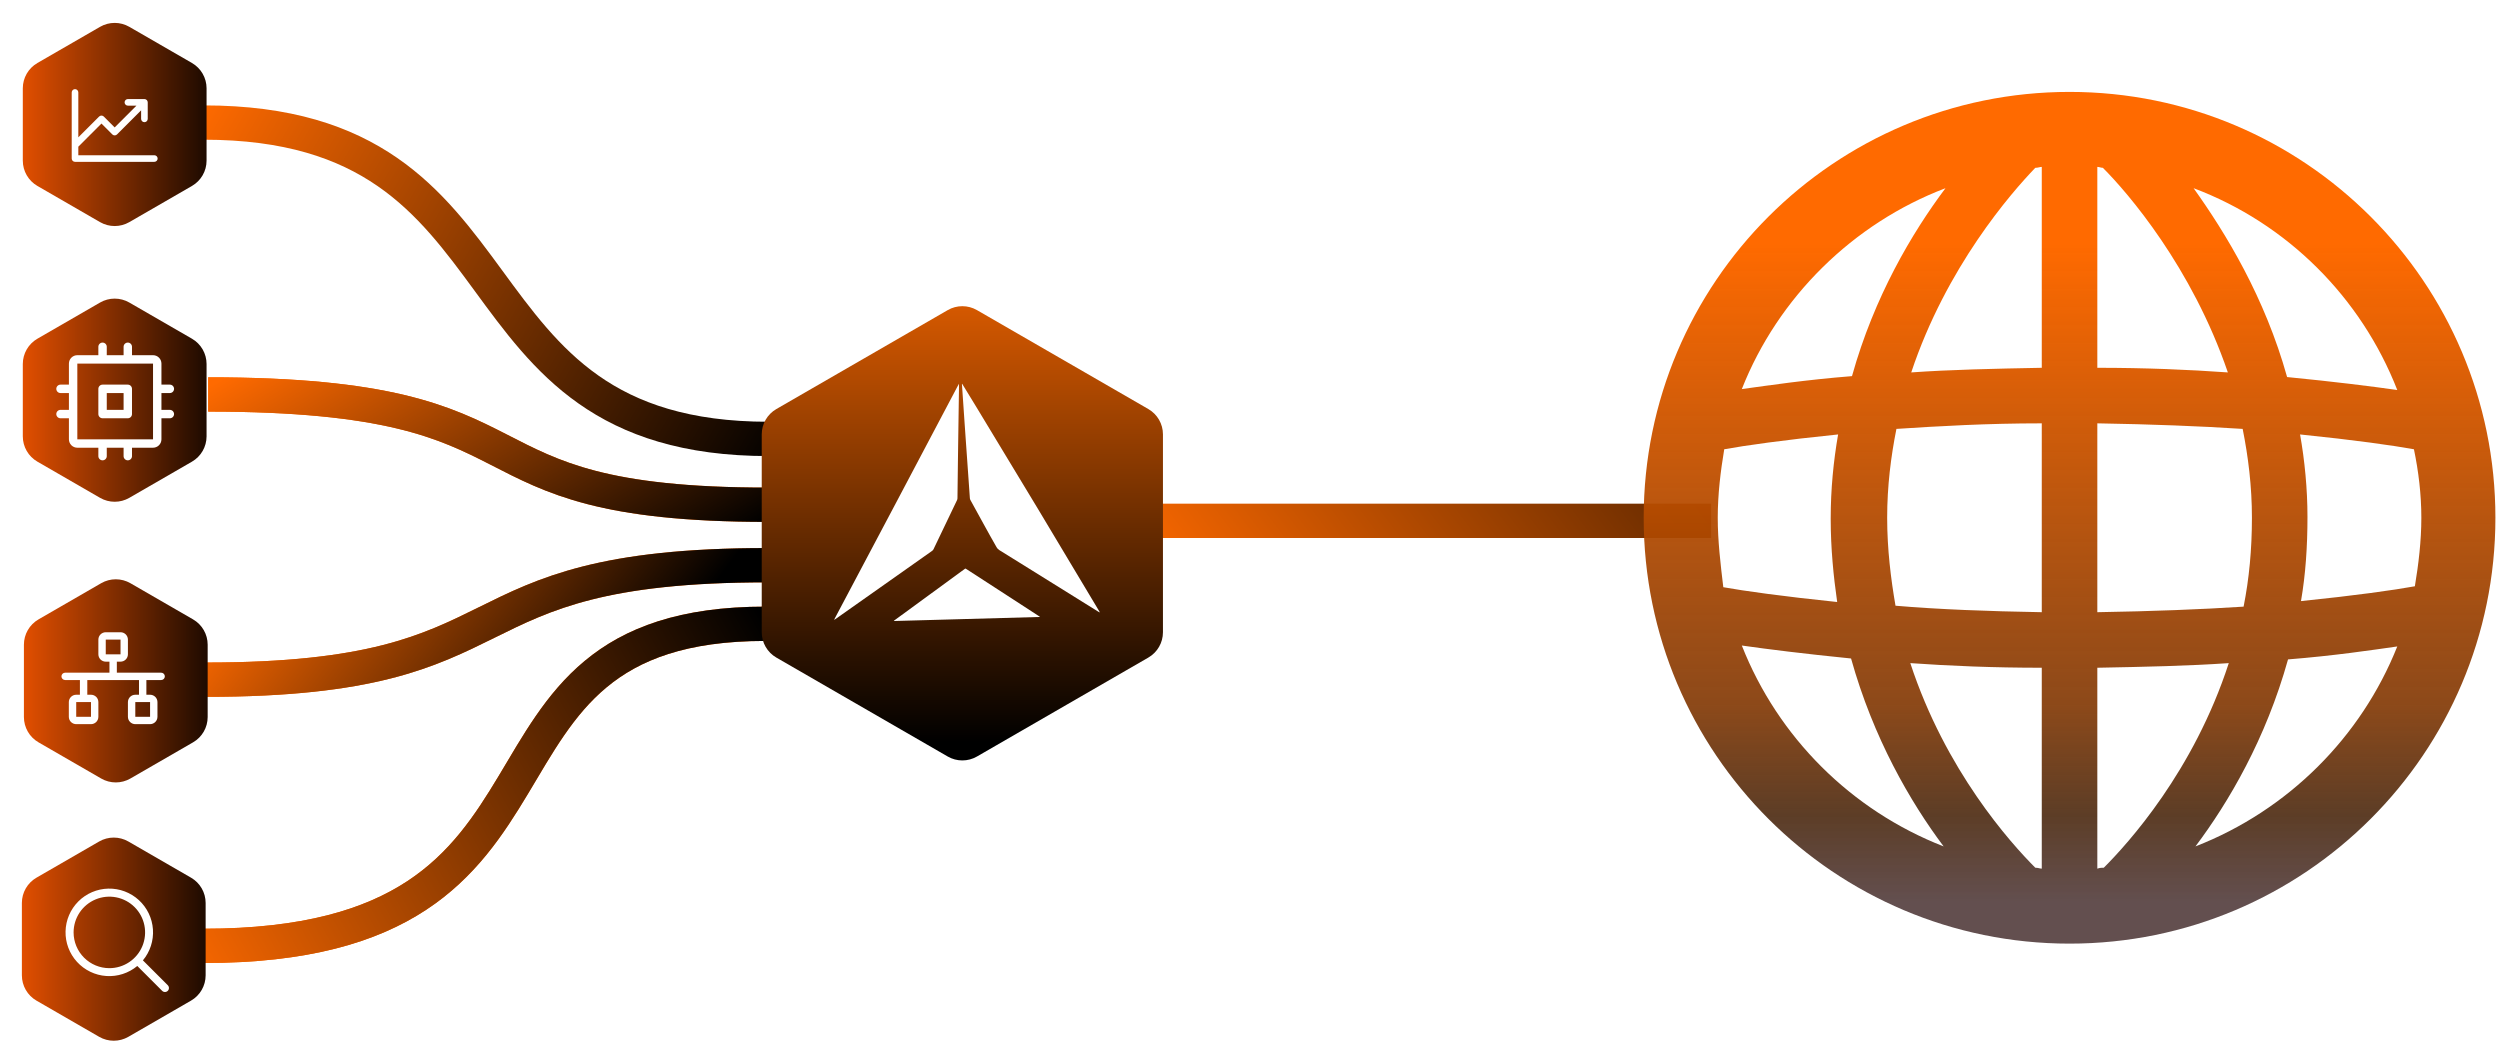 <svg width="408" height="173" viewBox="0 0 408 173" fill="none" xmlns="http://www.w3.org/2000/svg">
<path d="M125.418 71.631C71.609 71.631 88.094 20 33.249 20" stroke="url(#paint0_linear_4189_1387)" stroke-width="5.599"/>
<path d="M279.25 85C209.065 85 260.787 85 189.25 85" stroke="url(#paint1_linear_4189_1387)" stroke-width="5.599"/>
<g filter="url(#filter0_di_4189_1387)">
<path d="M16.332 4.377C17.808 3.525 19.625 3.525 21.101 4.377L31.326 10.28C32.802 11.132 33.711 12.707 33.711 14.411V26.218C33.711 27.922 32.802 29.496 31.326 30.348L21.101 36.252C19.625 37.103 17.808 37.103 16.332 36.252L6.107 30.348C4.631 29.496 3.722 27.922 3.722 26.218V14.411C3.722 12.707 4.631 11.132 6.107 10.28L16.332 4.377Z" fill="url(#paint2_linear_4189_1387)"/>
</g>
<g filter="url(#filter1_di_4189_1387)">
<path d="M25.727 25.873C25.727 26.017 25.67 26.154 25.569 26.255C25.468 26.356 25.331 26.413 25.188 26.413H12.242C12.1 26.413 11.962 26.356 11.861 26.255C11.76 26.154 11.703 26.017 11.703 25.873V15.086C11.703 14.943 11.76 14.806 11.861 14.704C11.962 14.603 12.1 14.546 12.242 14.546C12.386 14.546 12.523 14.603 12.624 14.704C12.725 14.806 12.782 14.943 12.782 15.086V22.414L16.176 19.019C16.226 18.969 16.286 18.929 16.351 18.902C16.416 18.875 16.487 18.861 16.558 18.861C16.628 18.861 16.699 18.875 16.764 18.902C16.83 18.929 16.889 18.969 16.939 19.019L18.715 20.796L22.268 17.243H20.873C20.73 17.243 20.592 17.186 20.491 17.085C20.39 16.984 20.333 16.847 20.333 16.704C20.333 16.561 20.39 16.424 20.491 16.323C20.592 16.221 20.73 16.165 20.873 16.165H23.57C23.713 16.165 23.85 16.221 23.951 16.323C24.052 16.424 24.109 16.561 24.109 16.704V19.401C24.109 19.544 24.052 19.681 23.951 19.782C23.85 19.883 23.713 19.94 23.57 19.94C23.427 19.94 23.289 19.883 23.188 19.782C23.087 19.681 23.03 19.544 23.03 19.401V18.006L19.097 21.94C19.047 21.99 18.987 22.03 18.922 22.057C18.856 22.084 18.786 22.098 18.715 22.098C18.644 22.098 18.574 22.084 18.509 22.057C18.443 22.03 18.384 21.99 18.334 21.94L16.558 20.163L12.782 23.939V25.334H25.188C25.331 25.334 25.468 25.391 25.569 25.492C25.67 25.593 25.727 25.73 25.727 25.873Z" fill="white"/>
</g>
<path d="M125.289 82.373C71.481 82.373 92.45 64.374 33.976 64.374" stroke="#FF6A00" stroke-width="5.599"/>
<path d="M125.289 82.373C71.481 82.373 92.45 64.374 33.976 64.374" stroke="url(#paint3_linear_4189_1387)" stroke-width="5.599"/>
<path d="M124.902 101.802C71.094 101.802 99.605 154.366 33.252 154.366" stroke="#FF6A00" stroke-width="5.599"/>
<path d="M124.902 101.802C71.094 101.802 99.605 154.366 33.252 154.366" stroke="url(#paint4_linear_4189_1387)" stroke-width="5.599"/>
<path d="M125.225 92.242C71.416 92.242 87.473 110.925 33.665 110.925" stroke="#FF6A00" stroke-width="5.599"/>
<path d="M125.225 92.242C71.416 92.242 87.473 110.925 33.665 110.925" stroke="url(#paint5_linear_4189_1387)" stroke-width="5.599"/>
<g filter="url(#filter2_di_4189_1387)">
<path d="M16.332 49.373C17.808 48.521 19.625 48.521 21.101 49.373L31.326 55.276C32.802 56.128 33.711 57.703 33.711 59.407V71.214C33.711 72.918 32.802 74.492 31.326 75.344L21.101 81.248C19.625 82.1 17.808 82.1 16.332 81.248L6.107 75.344C4.631 74.492 3.722 72.918 3.722 71.214V59.407C3.722 57.703 4.631 56.128 6.107 55.276L16.332 49.373Z" fill="url(#paint6_linear_4189_1387)"/>
</g>
<path d="M20.856 62.772H16.738C16.556 62.772 16.381 62.844 16.252 62.973C16.124 63.102 16.051 63.276 16.051 63.458V67.577C16.051 67.759 16.124 67.933 16.252 68.062C16.381 68.191 16.556 68.263 16.738 68.263H20.856C21.038 68.263 21.213 68.191 21.341 68.062C21.47 67.933 21.542 67.759 21.542 67.577V63.458C21.542 63.276 21.47 63.102 21.341 62.973C21.213 62.844 21.038 62.772 20.856 62.772ZM20.17 66.89H17.424V64.145H20.17V66.89ZM27.72 66.89H26.347V64.145H27.72C27.902 64.145 28.076 64.073 28.205 63.944C28.334 63.815 28.406 63.641 28.406 63.458C28.406 63.276 28.334 63.102 28.205 62.973C28.076 62.844 27.902 62.772 27.72 62.772H26.347V59.34C26.347 58.976 26.203 58.627 25.945 58.369C25.688 58.112 25.338 57.967 24.974 57.967H21.542V56.595C21.542 56.413 21.47 56.238 21.341 56.109C21.213 55.98 21.038 55.908 20.856 55.908C20.674 55.908 20.499 55.98 20.371 56.109C20.242 56.238 20.17 56.413 20.17 56.595V57.967H17.424V56.595C17.424 56.413 17.352 56.238 17.223 56.109C17.094 55.98 16.92 55.908 16.738 55.908C16.556 55.908 16.381 55.98 16.252 56.109C16.124 56.238 16.051 56.413 16.051 56.595V57.967H12.619C12.255 57.967 11.906 58.112 11.649 58.369C11.391 58.627 11.247 58.976 11.247 59.34V62.772H9.874C9.692 62.772 9.517 62.844 9.389 62.973C9.26 63.102 9.188 63.276 9.188 63.458C9.188 63.641 9.26 63.815 9.389 63.944C9.517 64.073 9.692 64.145 9.874 64.145H11.247V66.89H9.874C9.692 66.89 9.517 66.963 9.389 67.091C9.26 67.22 9.188 67.395 9.188 67.577C9.188 67.759 9.26 67.933 9.389 68.062C9.517 68.191 9.692 68.263 9.874 68.263H11.247V71.695C11.247 72.059 11.391 72.408 11.649 72.666C11.906 72.923 12.255 73.068 12.619 73.068H16.051V74.441C16.051 74.623 16.124 74.797 16.252 74.926C16.381 75.055 16.556 75.127 16.738 75.127C16.92 75.127 17.094 75.055 17.223 74.926C17.352 74.797 17.424 74.623 17.424 74.441V73.068H20.17V74.441C20.17 74.623 20.242 74.797 20.371 74.926C20.499 75.055 20.674 75.127 20.856 75.127C21.038 75.127 21.213 75.055 21.341 74.926C21.47 74.797 21.542 74.623 21.542 74.441V73.068H24.974C25.338 73.068 25.688 72.923 25.945 72.666C26.203 72.408 26.347 72.059 26.347 71.695V68.263H27.72C27.902 68.263 28.076 68.191 28.205 68.062C28.334 67.933 28.406 67.759 28.406 67.577C28.406 67.395 28.334 67.22 28.205 67.091C28.076 66.963 27.902 66.89 27.72 66.89ZM24.974 71.695H12.619V59.34H24.974V67.566C24.974 67.566 24.974 67.573 24.974 67.577C24.974 67.58 24.974 67.585 24.974 67.588V71.695Z" fill="white"/>
<g filter="url(#filter3_di_4189_1387)">
<path d="M16.512 95.179C17.987 94.327 19.805 94.327 21.281 95.179L31.506 101.083C32.982 101.935 33.891 103.509 33.891 105.213V117.02C33.891 118.724 32.982 120.298 31.506 121.15L21.281 127.054C19.805 127.906 17.987 127.906 16.512 127.054L6.286 121.15C4.811 120.298 3.902 118.724 3.902 117.02V105.213C3.902 103.509 4.811 101.935 6.286 101.083L16.512 95.179Z" fill="url(#paint7_linear_4189_1387)"/>
</g>
<path d="M26.3 109.782H19.068V107.982H19.67C19.99 107.982 20.297 107.855 20.523 107.63C20.749 107.405 20.876 107.1 20.876 106.782V104.382C20.876 104.063 20.749 103.758 20.523 103.533C20.297 103.308 19.99 103.182 19.67 103.182H17.259C16.94 103.182 16.633 103.308 16.407 103.533C16.181 103.758 16.054 104.063 16.054 104.382V106.782C16.054 107.1 16.181 107.405 16.407 107.63C16.633 107.855 16.94 107.982 17.259 107.982H17.862V109.782H10.63C10.47 109.782 10.317 109.845 10.204 109.957C10.091 110.07 10.027 110.223 10.027 110.382C10.027 110.541 10.091 110.693 10.204 110.806C10.317 110.918 10.47 110.982 10.63 110.982H13.041V113.382H12.438C12.118 113.382 11.812 113.508 11.586 113.733C11.36 113.958 11.233 114.263 11.233 114.582V116.982C11.233 117.3 11.36 117.605 11.586 117.83C11.812 118.055 12.118 118.182 12.438 118.182H14.849C15.168 118.182 15.475 118.055 15.701 117.83C15.927 117.605 16.054 117.3 16.054 116.982V114.582C16.054 114.263 15.927 113.958 15.701 113.733C15.475 113.508 15.168 113.382 14.849 113.382H14.246V110.982H22.684V113.382H22.081C21.761 113.382 21.455 113.508 21.229 113.733C21.003 113.958 20.876 114.263 20.876 114.582V116.982C20.876 117.3 21.003 117.605 21.229 117.83C21.455 118.055 21.761 118.182 22.081 118.182H24.492C24.811 118.182 25.118 118.055 25.344 117.83C25.57 117.605 25.697 117.3 25.697 116.982V114.582C25.697 114.263 25.57 113.958 25.344 113.733C25.118 113.508 24.811 113.382 24.492 113.382H23.889V110.982H26.3C26.46 110.982 26.613 110.918 26.726 110.806C26.839 110.693 26.902 110.541 26.902 110.382C26.902 110.223 26.839 110.07 26.726 109.957C26.613 109.845 26.46 109.782 26.3 109.782ZM17.259 104.382H19.67V106.782H17.259V104.382ZM14.849 116.982H12.438V114.582H14.849V116.982ZM24.492 116.982H22.081V114.582H24.492V116.982Z" fill="white"/>
<g filter="url(#filter4_di_4189_1387)">
<path d="M16.18 137.332C17.655 136.48 19.473 136.48 20.949 137.332L31.174 143.236C32.65 144.088 33.559 145.662 33.559 147.366V159.173C33.559 160.877 32.65 162.452 31.174 163.304L20.949 169.207C19.473 170.059 17.655 170.059 16.18 169.207L5.954 163.304C4.479 162.452 3.57 160.877 3.57 159.173V147.366C3.57 145.662 4.479 144.088 5.954 143.236L16.18 137.332Z" fill="url(#paint8_linear_4189_1387)"/>
</g>
<path d="M27.38 160.788L23.323 156.731C24.499 155.319 25.085 153.508 24.96 151.674C24.835 149.841 24.008 148.126 22.651 146.887C21.293 145.648 19.511 144.98 17.674 145.022C15.836 145.064 14.086 145.812 12.787 147.111C11.487 148.411 10.739 150.161 10.697 151.998C10.655 153.836 11.323 155.618 12.563 156.975C13.802 158.332 15.516 159.16 17.35 159.285C19.183 159.41 20.994 158.823 22.406 157.647L26.463 161.705C26.523 161.765 26.595 161.813 26.673 161.846C26.752 161.878 26.837 161.895 26.922 161.895C27.007 161.895 27.091 161.878 27.17 161.846C27.249 161.813 27.32 161.765 27.38 161.705C27.441 161.645 27.488 161.573 27.521 161.495C27.554 161.416 27.57 161.332 27.57 161.246C27.57 161.161 27.554 161.077 27.521 160.998C27.488 160.919 27.441 160.848 27.38 160.788ZM12.01 152.17C12.01 151.016 12.352 149.887 12.993 148.928C13.634 147.968 14.546 147.22 15.612 146.779C16.678 146.337 17.851 146.222 18.983 146.447C20.115 146.672 21.155 147.228 21.971 148.044C22.787 148.86 23.343 149.899 23.568 151.031C23.793 152.163 23.677 153.336 23.236 154.403C22.794 155.469 22.046 156.38 21.087 157.021C20.127 157.662 18.999 158.005 17.845 158.005C16.298 158.003 14.815 157.388 13.721 156.294C12.627 155.2 12.012 153.717 12.01 152.17Z" fill="white"/>
<g filter="url(#filter5_di_4189_1387)">
<path d="M154.67 50.609C156.145 49.757 157.963 49.757 159.439 50.609L187.409 66.757C188.885 67.609 189.794 69.184 189.794 70.888L189.794 103.185C189.794 104.889 188.885 106.463 187.409 107.315L159.439 123.464C157.963 124.316 156.145 124.316 154.67 123.464L126.699 107.315C125.224 106.463 124.315 104.889 124.315 103.185L124.315 70.888C124.315 69.184 125.224 67.609 126.699 66.757L154.67 50.609Z" fill="url(#paint9_linear_4189_1387)"/>
</g>
<path d="M156.495 62.63C156.5 62.798 156.505 62.966 156.509 63.134C156.494 64.246 156.477 65.358 156.459 66.472C156.43 68.518 156.401 70.564 156.37 72.61C156.358 73.567 156.344 74.526 156.33 75.485C156.307 77.428 156.283 79.372 156.258 81.314C156.257 81.425 156.231 81.534 156.181 81.634C154.896 84.31 153.614 86.987 152.335 89.664C152.272 89.777 152.179 89.873 152.065 89.942L144.346 95.39L136.349 101.03C136.277 101.085 136.197 101.13 136.111 101.164C142.921 88.327 149.715 75.482 156.495 62.63Z" fill="white"/>
<path d="M157.011 62.615C157.779 63.871 158.551 65.126 159.315 66.383C166.059 77.48 172.752 88.602 179.394 99.751C179.437 99.814 179.464 99.884 179.476 99.958C179.399 99.913 179.318 99.873 179.243 99.826L166.426 91.85C165.323 91.162 164.217 90.475 163.106 89.789C162.914 89.674 162.758 89.515 162.652 89.326C161.188 86.776 159.801 84.183 158.379 81.615C158.326 81.526 158.294 81.427 158.284 81.324C158.204 80.133 158.117 78.943 158.033 77.75C157.889 75.719 157.746 73.688 157.604 71.656C157.541 70.748 157.476 69.84 157.414 68.931C157.275 66.909 157.137 64.888 157 62.867C156.998 62.784 156.956 62.699 157.026 62.62L157.011 62.615Z" fill="white"/>
<path d="M145.869 101.35C145.916 101.277 145.981 101.216 146.06 101.174L157.279 92.972L157.366 92.91C157.566 92.774 157.505 92.735 157.758 92.899L164.326 97.156L169.471 100.499C169.551 100.55 169.627 100.606 169.744 100.686L145.869 101.35Z" fill="white"/>
<path d="M337.75 15C299.374 15 268.25 46.124 268.25 84.5C268.25 122.876 299.374 154 337.75 154C376.126 154 407.25 122.876 407.25 84.5C407.25 46.124 376.126 15 337.75 15ZM343.34 141.611C343.038 141.611 342.736 141.611 342.283 141.762V108.976C350.139 108.825 357.24 108.674 363.737 108.221C357.996 125.898 347.268 137.683 343.34 141.611ZM332.16 141.611C328.08 137.532 317.504 125.747 311.763 108.221C318.109 108.674 325.361 108.976 333.217 108.976V141.762C332.915 141.762 332.613 141.611 332.16 141.611ZM280.337 84.5C280.337 80.723 280.79 76.946 281.395 73.32C284.718 72.715 291.064 71.809 299.978 70.902C299.223 75.284 298.77 79.816 298.77 84.651C298.77 89.486 299.223 94.019 299.827 98.249C291.064 97.342 284.567 96.436 281.243 95.832C280.79 92.054 280.337 88.277 280.337 84.5ZM307.986 84.5C307.986 79.363 308.59 74.528 309.497 69.996C316.447 69.542 324.303 69.089 333.217 69.089V99.911C324.454 99.76 316.447 99.458 309.346 98.853C308.59 94.472 307.986 89.637 307.986 84.5ZM343.189 27.389C347.268 31.468 357.693 43.555 363.586 60.779C357.24 60.326 350.139 60.024 342.283 60.024V27.238C342.585 27.238 342.887 27.389 343.189 27.389ZM333.217 27.238V60.024C325.361 60.175 318.26 60.326 311.914 60.779C317.655 43.555 328.232 31.468 332.16 27.389C332.613 27.389 332.915 27.238 333.217 27.238ZM342.283 99.911V69.089C351.046 69.24 359.053 69.542 366.003 69.996C366.91 74.528 367.514 79.363 367.514 84.5C367.514 89.637 367.061 94.472 366.154 99.004C359.204 99.458 351.197 99.76 342.283 99.911ZM375.371 70.902C384.285 71.809 390.63 72.715 393.954 73.32C394.71 76.946 395.163 80.723 395.163 84.5C395.163 88.277 394.71 92.054 394.105 95.68C390.782 96.285 384.436 97.191 375.522 98.098C376.277 93.716 376.579 89.184 376.579 84.349C376.579 79.816 376.126 75.133 375.371 70.902ZM391.235 63.65C387.004 63.046 380.961 62.29 373.255 61.535C369.629 48.541 363.284 38.116 357.996 30.713C373.255 36.454 385.342 48.541 391.235 63.65ZM317.504 30.713C312.065 37.965 305.871 48.39 302.245 61.384C294.69 61.988 288.647 62.895 284.265 63.499C290.158 48.541 302.396 36.454 317.504 30.713ZM284.265 105.35C288.496 105.954 294.539 106.71 302.093 107.465C305.72 120.459 311.763 130.884 317.202 138.136C302.093 132.243 290.158 120.308 284.265 105.35ZM358.298 138.136C363.737 130.884 369.78 120.61 373.407 107.616C380.961 107.012 387.004 106.105 391.235 105.501C385.342 120.308 373.407 132.243 358.298 138.136Z" fill="url(#paint10_linear_4189_1387)"/>
<defs>
<filter id="filter0_di_4189_1387" x="0.946" y="0.961" width="35.542" height="38.706" filterUnits="userSpaceOnUse" color-interpolation-filters="sRGB">
<feFlood flood-opacity="0" result="BackgroundImageFix"/>
<feColorMatrix in="SourceAlpha" type="matrix" values="0 0 0 0 0 0 0 0 0 0 0 0 0 0 0 0 0 0 127 0" result="hardAlpha"/>
<feOffset/>
<feGaussianBlur stdDeviation="1.388"/>
<feComposite in2="hardAlpha" operator="out"/>
<feColorMatrix type="matrix" values="0 0 0 0 0 0 0 0 0 0 0 0 0 0 0 0 0 0 0.25 0"/>
<feBlend mode="normal" in2="BackgroundImageFix" result="effect1_dropShadow_4189_1387"/>
<feBlend mode="normal" in="SourceGraphic" in2="effect1_dropShadow_4189_1387" result="shape"/>
<feColorMatrix in="SourceAlpha" type="matrix" values="0 0 0 0 0 0 0 0 0 0 0 0 0 0 0 0 0 0 127 0" result="hardAlpha"/>
<feOffset/>
<feGaussianBlur stdDeviation="3.931"/>
<feComposite in2="hardAlpha" operator="arithmetic" k2="-1" k3="1"/>
<feColorMatrix type="matrix" values="0 0 0 0 1 0 0 0 0 1 0 0 0 0 1 0 0 0 0.25 0"/>
<feBlend mode="normal" in2="shape" result="effect2_innerShadow_4189_1387"/>
</filter>
<filter id="filter1_di_4189_1387" x="1.735" y="4.578" width="33.962" height="31.803" filterUnits="userSpaceOnUse" color-interpolation-filters="sRGB">
<feFlood flood-opacity="0" result="BackgroundImageFix"/>
<feColorMatrix in="SourceAlpha" type="matrix" values="0 0 0 0 0 0 0 0 0 0 0 0 0 0 0 0 0 0 127 0" result="hardAlpha"/>
<feOffset/>
<feGaussianBlur stdDeviation="1.388"/>
<feComposite in2="hardAlpha" operator="out"/>
<feColorMatrix type="matrix" values="0 0 0 0 0 0 0 0 0 0 0 0 0 0 0 0 0 0 0.25 0"/>
<feBlend mode="normal" in2="BackgroundImageFix" result="effect1_dropShadow_4189_1387"/>
<feBlend mode="normal" in="SourceGraphic" in2="effect1_dropShadow_4189_1387" result="shape"/>
<feColorMatrix in="SourceAlpha" type="matrix" values="0 0 0 0 0 0 0 0 0 0 0 0 0 0 0 0 0 0 127 0" result="hardAlpha"/>
<feOffset/>
<feGaussianBlur stdDeviation="3.931"/>
<feComposite in2="hardAlpha" operator="arithmetic" k2="-1" k3="1"/>
<feColorMatrix type="matrix" values="0 0 0 0 1 0 0 0 0 1 0 0 0 0 1 0 0 0 0.25 0"/>
<feBlend mode="normal" in2="shape" result="effect2_innerShadow_4189_1387"/>
</filter>
<filter id="filter2_di_4189_1387" x="0.946" y="45.957" width="35.542" height="38.706" filterUnits="userSpaceOnUse" color-interpolation-filters="sRGB">
<feFlood flood-opacity="0" result="BackgroundImageFix"/>
<feColorMatrix in="SourceAlpha" type="matrix" values="0 0 0 0 0 0 0 0 0 0 0 0 0 0 0 0 0 0 127 0" result="hardAlpha"/>
<feOffset/>
<feGaussianBlur stdDeviation="1.388"/>
<feComposite in2="hardAlpha" operator="out"/>
<feColorMatrix type="matrix" values="0 0 0 0 0 0 0 0 0 0 0 0 0 0 0 0 0 0 0.25 0"/>
<feBlend mode="normal" in2="BackgroundImageFix" result="effect1_dropShadow_4189_1387"/>
<feBlend mode="normal" in="SourceGraphic" in2="effect1_dropShadow_4189_1387" result="shape"/>
<feColorMatrix in="SourceAlpha" type="matrix" values="0 0 0 0 0 0 0 0 0 0 0 0 0 0 0 0 0 0 127 0" result="hardAlpha"/>
<feOffset/>
<feGaussianBlur stdDeviation="3.931"/>
<feComposite in2="hardAlpha" operator="arithmetic" k2="-1" k3="1"/>
<feColorMatrix type="matrix" values="0 0 0 0 1 0 0 0 0 1 0 0 0 0 1 0 0 0 0.25 0"/>
<feBlend mode="normal" in2="shape" result="effect2_innerShadow_4189_1387"/>
</filter>
<filter id="filter3_di_4189_1387" x="1.126" y="91.763" width="35.542" height="38.706" filterUnits="userSpaceOnUse" color-interpolation-filters="sRGB">
<feFlood flood-opacity="0" result="BackgroundImageFix"/>
<feColorMatrix in="SourceAlpha" type="matrix" values="0 0 0 0 0 0 0 0 0 0 0 0 0 0 0 0 0 0 127 0" result="hardAlpha"/>
<feOffset/>
<feGaussianBlur stdDeviation="1.388"/>
<feComposite in2="hardAlpha" operator="out"/>
<feColorMatrix type="matrix" values="0 0 0 0 0 0 0 0 0 0 0 0 0 0 0 0 0 0 0.25 0"/>
<feBlend mode="normal" in2="BackgroundImageFix" result="effect1_dropShadow_4189_1387"/>
<feBlend mode="normal" in="SourceGraphic" in2="effect1_dropShadow_4189_1387" result="shape"/>
<feColorMatrix in="SourceAlpha" type="matrix" values="0 0 0 0 0 0 0 0 0 0 0 0 0 0 0 0 0 0 127 0" result="hardAlpha"/>
<feOffset/>
<feGaussianBlur stdDeviation="3.931"/>
<feComposite in2="hardAlpha" operator="arithmetic" k2="-1" k3="1"/>
<feColorMatrix type="matrix" values="0 0 0 0 1 0 0 0 0 1 0 0 0 0 1 0 0 0 0.25 0"/>
<feBlend mode="normal" in2="shape" result="effect2_innerShadow_4189_1387"/>
</filter>
<filter id="filter4_di_4189_1387" x="0.794" y="133.917" width="35.542" height="38.706" filterUnits="userSpaceOnUse" color-interpolation-filters="sRGB">
<feFlood flood-opacity="0" result="BackgroundImageFix"/>
<feColorMatrix in="SourceAlpha" type="matrix" values="0 0 0 0 0 0 0 0 0 0 0 0 0 0 0 0 0 0 127 0" result="hardAlpha"/>
<feOffset/>
<feGaussianBlur stdDeviation="1.388"/>
<feComposite in2="hardAlpha" operator="out"/>
<feColorMatrix type="matrix" values="0 0 0 0 0 0 0 0 0 0 0 0 0 0 0 0 0 0 0.25 0"/>
<feBlend mode="normal" in2="BackgroundImageFix" result="effect1_dropShadow_4189_1387"/>
<feBlend mode="normal" in="SourceGraphic" in2="effect1_dropShadow_4189_1387" result="shape"/>
<feColorMatrix in="SourceAlpha" type="matrix" values="0 0 0 0 0 0 0 0 0 0 0 0 0 0 0 0 0 0 127 0" result="hardAlpha"/>
<feOffset/>
<feGaussianBlur stdDeviation="3.931"/>
<feComposite in2="hardAlpha" operator="arithmetic" k2="-1" k3="1"/>
<feColorMatrix type="matrix" values="0 0 0 0 1 0 0 0 0 1 0 0 0 0 1 0 0 0 0.25 0"/>
<feBlend mode="normal" in2="shape" result="effect2_innerShadow_4189_1387"/>
</filter>
<filter id="filter5_di_4189_1387" x="121.538" y="47.193" width="71.032" height="79.686" filterUnits="userSpaceOnUse" color-interpolation-filters="sRGB">
<feFlood flood-opacity="0" result="BackgroundImageFix"/>
<feColorMatrix in="SourceAlpha" type="matrix" values="0 0 0 0 0 0 0 0 0 0 0 0 0 0 0 0 0 0 127 0" result="hardAlpha"/>
<feOffset/>
<feGaussianBlur stdDeviation="1.388"/>
<feComposite in2="hardAlpha" operator="out"/>
<feColorMatrix type="matrix" values="0 0 0 0 0 0 0 0 0 0 0 0 0 0 0 0 0 0 0.25 0"/>
<feBlend mode="normal" in2="BackgroundImageFix" result="effect1_dropShadow_4189_1387"/>
<feBlend mode="normal" in="SourceGraphic" in2="effect1_dropShadow_4189_1387" result="shape"/>
<feColorMatrix in="SourceAlpha" type="matrix" values="0 0 0 0 0 0 0 0 0 0 0 0 0 0 0 0 0 0 127 0" result="hardAlpha"/>
<feOffset/>
<feGaussianBlur stdDeviation="3.931"/>
<feComposite in2="hardAlpha" operator="arithmetic" k2="-1" k3="1"/>
<feColorMatrix type="matrix" values="0 0 0 0 1 0 0 0 0 1 0 0 0 0 1 0 0 0 0.25 0"/>
<feBlend mode="normal" in2="shape" result="effect2_innerShadow_4189_1387"/>
</filter>
<linearGradient id="paint0_linear_4189_1387" x1="33.232" y1="16.541" x2="129.248" y2="71.742" gradientUnits="userSpaceOnUse">
<stop stop-color="#FF6A00"/>
<stop offset="1"/>
</linearGradient>
<linearGradient id="paint1_linear_4189_1387" x1="213.359" y1="131.459" x2="320.015" y2="51.478" gradientUnits="userSpaceOnUse">
<stop stop-color="#FF6A00"/>
<stop offset="1"/>
</linearGradient>
<linearGradient id="paint2_linear_4189_1387" x1="-0.781" y1="16.407" x2="38.291" y2="16.407" gradientUnits="userSpaceOnUse">
<stop stop-color="#FF5900"/>
<stop offset="1"/>
</linearGradient>
<linearGradient id="paint3_linear_4189_1387" x1="33.96" y1="63.168" x2="68.451" y2="119.522" gradientUnits="userSpaceOnUse">
<stop stop-color="#FF6A00"/>
<stop offset="1"/>
</linearGradient>
<linearGradient id="paint4_linear_4189_1387" x1="25.875" y1="154.376" x2="123.792" y2="99.859" gradientUnits="userSpaceOnUse">
<stop stop-color="#FF6A00"/>
<stop offset="1"/>
</linearGradient>
<linearGradient id="paint5_linear_4189_1387" x1="29.386" y1="106.201" x2="79.965" y2="144.187" gradientUnits="userSpaceOnUse">
<stop stop-color="#FF6A00"/>
<stop offset="1"/>
</linearGradient>
<linearGradient id="paint6_linear_4189_1387" x1="-0.781" y1="61.403" x2="38.291" y2="61.403" gradientUnits="userSpaceOnUse">
<stop stop-color="#FF5900"/>
<stop offset="1"/>
</linearGradient>
<linearGradient id="paint7_linear_4189_1387" x1="-0.601" y1="107.209" x2="38.471" y2="107.209" gradientUnits="userSpaceOnUse">
<stop stop-color="#FF5900"/>
<stop offset="1"/>
</linearGradient>
<linearGradient id="paint8_linear_4189_1387" x1="-0.933" y1="149.363" x2="38.139" y2="149.363" gradientUnits="userSpaceOnUse">
<stop stop-color="#FF5900"/>
<stop offset="1"/>
</linearGradient>
<linearGradient id="paint9_linear_4189_1387" x1="157.138" y1="35.85" x2="157.138" y2="121.16" gradientUnits="userSpaceOnUse">
<stop stop-color="#FF6A00"/>
<stop offset="1"/>
</linearGradient>
<linearGradient id="paint10_linear_4189_1387" x1="337.905" y1="-9.602" x2="337.905" y2="147.235" gradientUnits="userSpaceOnUse">
<stop offset="0.315" stop-color="#FF6A00"/>
<stop offset="0.795" stop-color="#803500" stop-opacity="0.9"/>
<stop offset="0.91" stop-color="#401B00" stop-opacity="0.85"/>
<stop offset="1" stop-color="#3C2323" stop-opacity="0.8"/>
</linearGradient>
</defs>
</svg>
